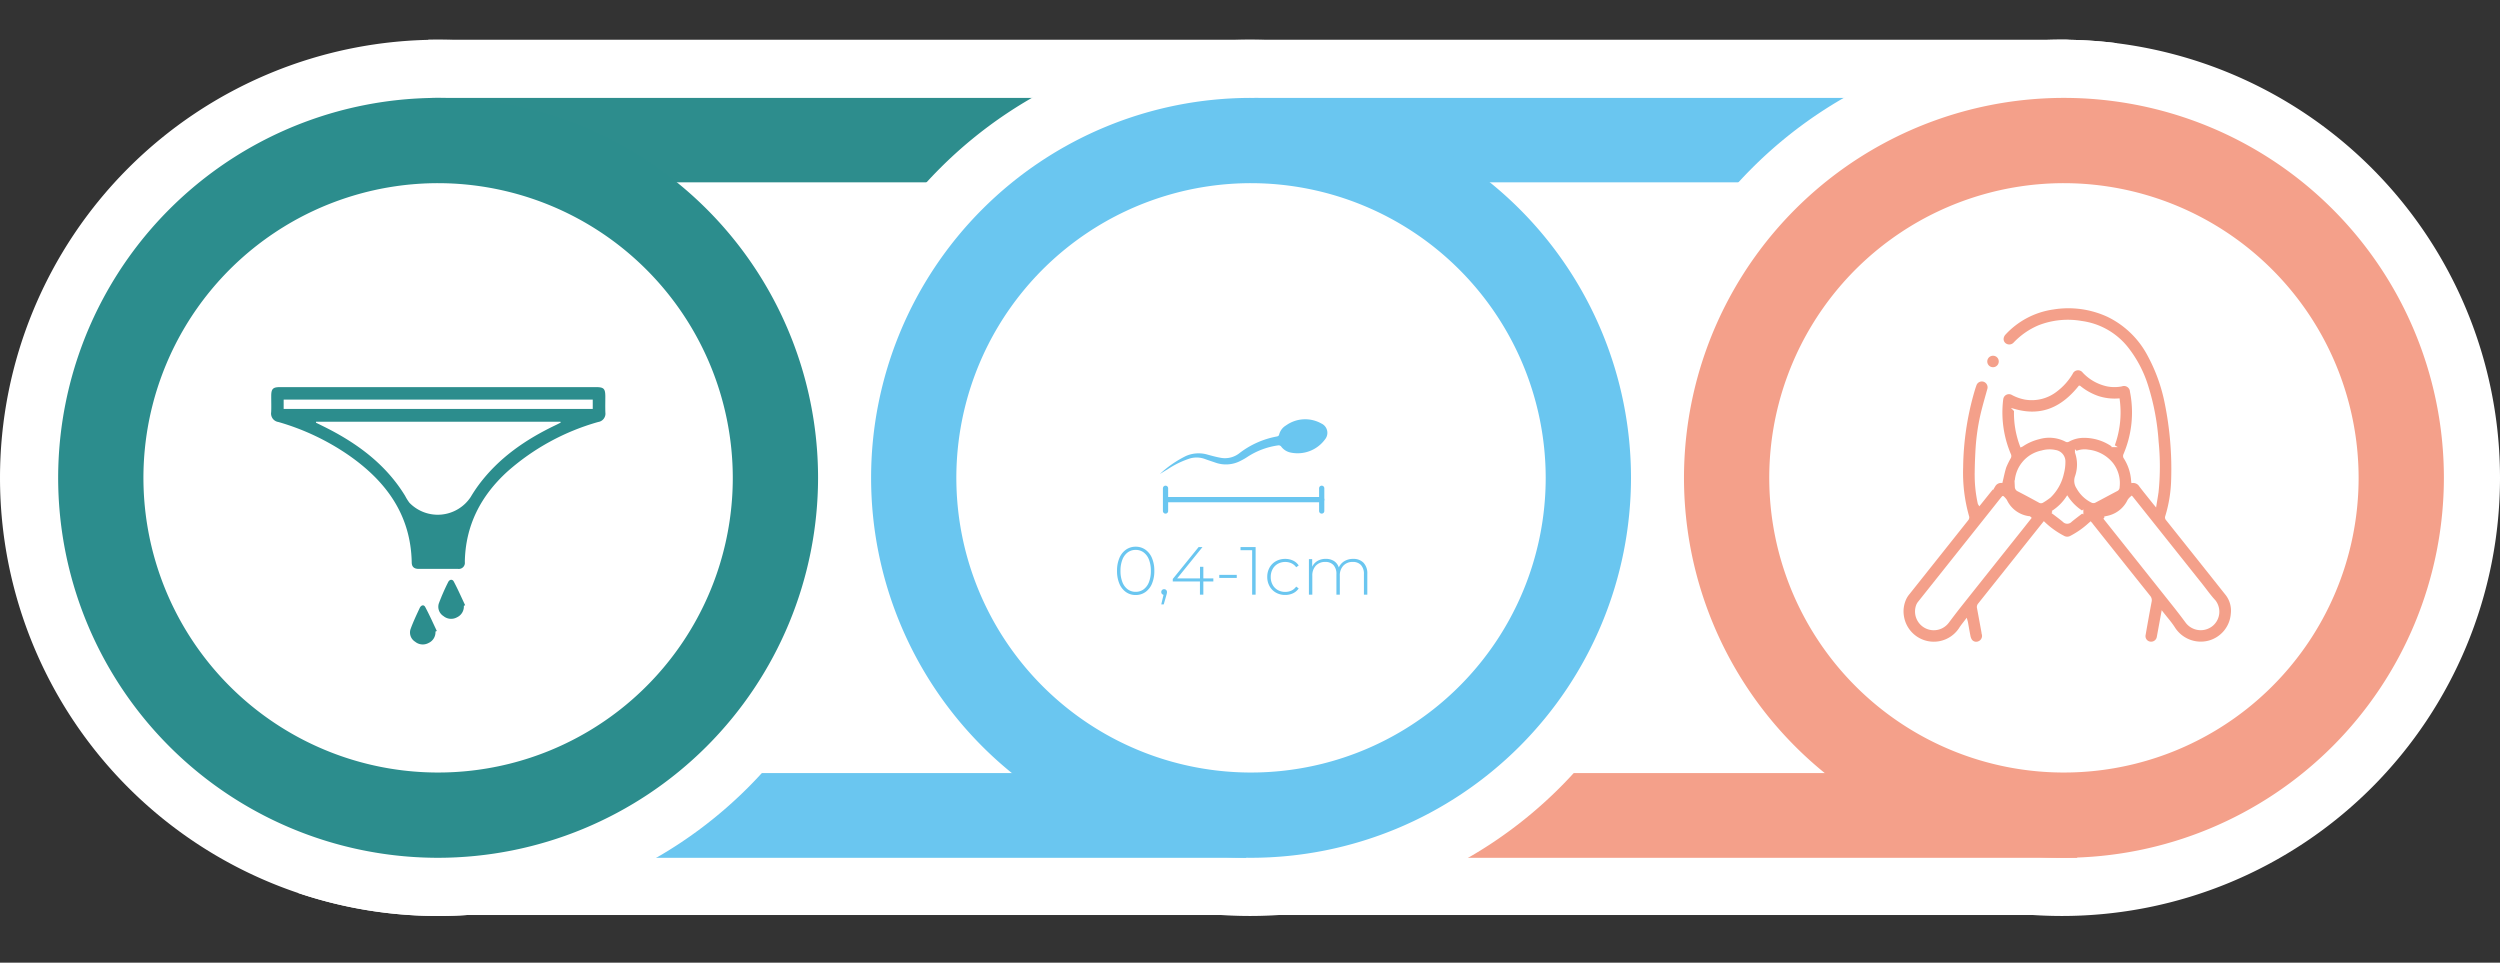 <svg xmlns="http://www.w3.org/2000/svg" xmlns:xlink="http://www.w3.org/1999/xlink" width="477.449" height="183.856" viewBox="0 0 477.449 183.856"><rect x="0" y="0" width="477.449" height="183.856" fill="#333333" stroke="none"/><defs><clipPath id="clip-path"><path id="Trazado_34" data-name="Trazado 34" d="M108.22,463.835l101.57-3.856,15.43-44.036-75.859-23.786Z" fill="none"></path></clipPath><clipPath id="clip-path-2"><path id="Trazado_37" data-name="Trazado 37" d="M408.433,289.3,371.47,328.193l54,21.536,42.75-69.75Z" fill="none"></path></clipPath></defs><g id="Grupo_24" data-name="Grupo 24" transform="translate(-58.913 -279.979)"><rect id="Rect&#xE1;ngulo_17" data-name="Rect&#xE1;ngulo 17" width="313.286" height="167.16" transform="translate(140.683 287.568)" fill="#fff"></rect><path id="Trazado_29" data-name="Trazado 29" d="M226.256,371.24a83.671,83.671,0,1,1-83.672-83.671,83.671,83.671,0,0,1,83.672,83.671" fill="#fff"></path><rect id="Rect&#xE1;ngulo_18" data-name="Rect&#xE1;ngulo 18" width="156.463" height="16.122" transform="translate(141.474 298.678)" fill="#2d8d8d"></rect><path id="Trazado_30" data-name="Trazado 30" d="M536.362,371.24a83.671,83.671,0,1,1-83.671-83.671,83.671,83.671,0,0,1,83.671,83.671" fill="#fff"></path><rect id="Rect&#xE1;ngulo_19" data-name="Rect&#xE1;ngulo 19" width="158.139" height="16.182" transform="translate(297.469 427.621)" fill="#f4a08a"></rect><path id="Trazado_31" data-name="Trazado 31" d="M381.309,371.24a83.671,83.671,0,1,1-83.671-83.671,83.671,83.671,0,0,1,83.671,83.671" fill="#fff"></path><rect id="Rect&#xE1;ngulo_20" data-name="Rect&#xE1;ngulo 20" width="158.138" height="16.182" transform="translate(138.789 427.621)" fill="#6ac6f0"></rect><rect id="Rect&#xE1;ngulo_21" data-name="Rect&#xE1;ngulo 21" width="156.463" height="16.122" transform="translate(298.473 298.678)" fill="#6ac6f0"></rect><path id="Trazado_32" data-name="Trazado 32" d="M297.835,443.8A72.562,72.562,0,1,1,370.4,371.24,72.645,72.645,0,0,1,297.835,443.8m0-128.84a56.278,56.278,0,1,0,56.276,56.278,56.341,56.341,0,0,0-56.276-56.278" fill="#6ac6f0"></path><g id="Grupo_21" data-name="Grupo 21"><g id="Grupo_20" data-name="Grupo 20" clip-path="url(#clip-path)"><path id="Trazado_33" data-name="Trazado 33" d="M226.256,371.24a83.671,83.671,0,1,1-83.672-83.671,83.671,83.671,0,0,1,83.672,83.671" fill="#fff"></path></g></g><path id="Trazado_35" data-name="Trazado 35" d="M142.585,443.8a72.562,72.562,0,1,1,72.561-72.562A72.644,72.644,0,0,1,142.585,443.8m0-128.84a56.278,56.278,0,1,0,56.276,56.278,56.341,56.341,0,0,0-56.276-56.278" fill="#2c8d8d"></path><g id="Grupo_23" data-name="Grupo 23"><g id="Grupo_22" data-name="Grupo 22" clip-path="url(#clip-path-2)"><path id="Trazado_36" data-name="Trazado 36" d="M536.362,371.24a83.671,83.671,0,1,1-83.671-83.671,83.671,83.671,0,0,1,83.671,83.671" fill="#fff"></path></g></g><path id="Trazado_38" data-name="Trazado 38" d="M453.085,443.8a72.562,72.562,0,1,1,72.561-72.562A72.645,72.645,0,0,1,453.085,443.8m0-128.84a56.278,56.278,0,1,0,56.276,56.278,56.341,56.341,0,0,0-56.276-56.278" fill="#f4a08a"></path><path id="Trazado_39" data-name="Trazado 39" d="M142.649,353.908q15,0,29.991,0c1.6,0,1.875.268,1.878,1.843,0,1.006-.03,2.013.009,3.018a1.609,1.609,0,0,1-1.368,1.8,44.316,44.316,0,0,0-17.357,9.477c-5.072,4.634-8.008,10.293-8.117,17.268a1.16,1.16,0,0,1-1.316,1.31q-3.749-.009-7.5,0c-.818,0-1.31-.35-1.325-1.2-.159-9.069-4.853-15.492-11.98-20.467a45.967,45.967,0,0,0-13.481-6.384A1.633,1.633,0,0,1,110.7,358.7c.051-1.037.007-2.077.012-3.116.005-1.338.328-1.672,1.655-1.672q15.14,0,30.282,0m-23.373,6.608-.021.182c.95.475,1.909.933,2.849,1.429,5.738,3.031,10.732,6.908,14.174,12.539a9.18,9.18,0,0,0,.82,1.317,7.535,7.535,0,0,0,11.7-1.08c.465-.779.963-1.541,1.5-2.27,3.865-5.221,9.041-8.76,14.826-11.511.3-.141.587-.3.88-.446-.022-.054-.045-.106-.067-.16Zm-6.189-2.445h59.029V356.3H113.087Z" fill="#2c8d8d"></path><path id="Trazado_40" data-name="Trazado 40" d="M142.078,400.6a2.249,2.249,0,0,1-1.337,2.183,2.3,2.3,0,0,1-2.554-.253,2.069,2.069,0,0,1-.873-2.384c.5-1.388,1.139-2.729,1.762-4.068.229-.492.752-.719,1.049-.165.8,1.489,1.483,3.041,2.212,4.568l-.259.119" fill="#2c8d8d"></path><path id="Trazado_41" data-name="Trazado 41" d="M147.5,395.678a2.268,2.268,0,0,1-1.324,2.2,2.293,2.293,0,0,1-2.567-.238,2.1,2.1,0,0,1-.894-2.4,40.564,40.564,0,0,1,1.787-4.084c.245-.515.8-.633,1.075-.111.78,1.473,1.453,3.005,2.168,4.515Z" fill="#2c8d8d"></path><path id="Trazado_42" data-name="Trazado 42" d="M471.9,397.111c-.289,1.571-.556,3.039-.828,4.505a1.348,1.348,0,0,1-1.512,1.15,1.3,1.3,0,0,1-1.126-1.551q.548-3.172,1.145-6.336a1.04,1.04,0,0,0-.22-.953q-5.532-6.914-11.038-13.849c-.045-.057-.091-.111-.155-.19-.088.074-.17.138-.246.208a16.4,16.4,0,0,1-3.482,2.435,1.452,1.452,0,0,1-1.455,0,16.219,16.219,0,0,1-3.715-2.653c-.556.7-1.1,1.375-1.643,2.056q-5.367,6.742-10.74,13.479a.766.766,0,0,0-.152.7q.461,2.486.916,4.973a1.358,1.358,0,0,1-.755,1.573,1.266,1.266,0,0,1-1.6-.394,2.253,2.253,0,0,1-.317-.836c-.175-.855-.315-1.717-.471-2.576-.016-.091-.047-.179-.093-.346-.379.5-.744.939-1.056,1.41a6.022,6.022,0,0,1-11.09-2.306,5.8,5.8,0,0,1,.579-3.532,5.18,5.18,0,0,1,.58-.833q5.589-7.032,11.18-14.063a.62.62,0,0,0,.146-.465,30.431,30.431,0,0,1-1.168-9.465,54.272,54.272,0,0,1,2.177-14.606c.112-.371.223-.743.359-1.106a1.344,1.344,0,0,1,1.741-.88,1.378,1.378,0,0,1,.808,1.756c-.451,1.634-.934,3.263-1.312,4.914a40.6,40.6,0,0,0-.932,6.882c-.084,1.576-.14,3.156-.136,4.734a25.308,25.308,0,0,0,.585,5.165.861.861,0,0,0,.071.137c.493-.615.968-1.206,1.441-1.8s.94-1.147,1.379-1.744a1.53,1.53,0,0,1,1.363-.743c.236-.967.412-1.921.713-2.835a15.909,15.909,0,0,1,.881-1.787.621.621,0,0,0,.035-.454,20.616,20.616,0,0,1-1.582-10.108c.016-.193.041-.386.069-.579a1.345,1.345,0,0,1,2.008-1.012,8.339,8.339,0,0,0,2.458.867,7.536,7.536,0,0,0,5.893-1.516,11.432,11.432,0,0,0,2.921-3.266,1.367,1.367,0,0,1,2.352-.275,8.692,8.692,0,0,0,4.5,2.53,7.1,7.1,0,0,0,2.714,0,1.383,1.383,0,0,1,1.848,1.229,20.483,20.483,0,0,1-1.253,12.054.619.619,0,0,0-.016.489,9.274,9.274,0,0,1,1.49,4.435c.006.071.015.142.026.237a1.617,1.617,0,0,1,1.505.782c.8,1.042,1.627,2.059,2.445,3.085.1.13.21.255.389.473.142-.885.289-1.666.388-2.453a47.362,47.362,0,0,0,.006-9.494,45.113,45.113,0,0,0-1.974-10.6,22.462,22.462,0,0,0-3.758-7.225,13.331,13.331,0,0,0-8.749-5.013,15.155,15.155,0,0,0-8.121.81,13.839,13.839,0,0,0-4.685,3.266,1.38,1.38,0,0,1-1.578.282,1.259,1.259,0,0,1-.73-1.31,1.6,1.6,0,0,1,.363-.807,15.632,15.632,0,0,1,9.343-4.93,18.075,18.075,0,0,1,10.488,1.433,17.325,17.325,0,0,1,7.786,7.565,32.416,32.416,0,0,1,3.285,9.175,62.991,62.991,0,0,1,1.225,14.413,26,26,0,0,1-1.143,7.2.5.5,0,0,0,.1.525q5.74,7.191,11.462,14.4a5.148,5.148,0,0,1,.966,3.685,6.007,6.007,0,0,1-4.43,5.335,6.1,6.1,0,0,1-6.73-2.674c-.615-.952-1.382-1.807-2.139-2.783m-30.475-22.147c-.166.2-.268.317-.364.439q-.747.942-1.495,1.884-7.08,8.9-14.159,17.792a2.117,2.117,0,0,0-.332.6,3.332,3.332,0,0,0,5.822,3.074c.788-1.047,1.579-2.092,2.393-3.118q6.039-7.605,12.093-15.2c.4-.51.808-1.022,1.209-1.53-.046-.044-.061-.066-.08-.074a.463.463,0,0,0-.107-.024,5.687,5.687,0,0,1-4.433-3.225,3.56,3.56,0,0,0-.547-.618m19.4,3.907c.063.092.1.154.144.209q6.558,8.24,13.114,16.482,1.234,1.552,2.414,3.149a3.355,3.355,0,0,0,4.92.539,3.283,3.283,0,0,0,.406-4.459c-.9-.966-1.661-2.061-2.486-3.1q-5.39-6.773-10.781-13.542c-.823-1.035-1.649-2.069-2.54-3.187a3.168,3.168,0,0,0-.553.6,5.739,5.739,0,0,1-3.5,3.036c-.354.11-.724.173-1.135.268m-4.769-24.99c-3.2,3.982-7.112,5.9-12.259,4.495a17.589,17.589,0,0,0,1.132,6.733,1.74,1.74,0,0,0,.16-.081,10,10,0,0,1,3.282-1.434,6.994,6.994,0,0,1,5.192.551.426.426,0,0,0,.352-.029,6.04,6.04,0,0,1,2.964-.766,9.556,9.556,0,0,1,5.264,1.552l.354.221a18.239,18.239,0,0,0,.99-8.8,10.207,10.207,0,0,1-3.936-.484,11.516,11.516,0,0,1-3.495-1.956m-12.132,18.456c.009.174.017.4.031.635a.677.677,0,0,0,.407.613c1.357.7,2.7,1.426,4.041,2.158a.517.517,0,0,0,.6,0,12.609,12.609,0,0,0,1.346-.919,8.772,8.772,0,0,0,2.471-4.411,8.5,8.5,0,0,0,.294-2.219,1.958,1.958,0,0,0-1.645-2.023,5.224,5.224,0,0,0-2.59.085,6.166,6.166,0,0,0-4.954,6.078m11.511-5.97a7.041,7.041,0,0,1,0,4.65,2.347,2.347,0,0,0,.27,2.1,6.333,6.333,0,0,0,2.773,2.643.6.6,0,0,0,.46.013c1.418-.741,2.822-1.51,4.24-2.249a.565.565,0,0,0,.292-.534,6.023,6.023,0,0,0-1.183-4.389,6.761,6.761,0,0,0-4.538-2.495,4.025,4.025,0,0,0-2.313.259m-4.553,11.411c.759.584,1.483,1.11,2.169,1.683a.9.9,0,0,0,1.33-.006c.684-.57,1.4-1.1,2.161-1.682a9.5,9.5,0,0,1-2.83-2.758,9.518,9.518,0,0,1-2.83,2.763" fill="#f4a08a"></path><path id="Trazado_43" data-name="Trazado 43" d="M471.9,397.111c-.289,1.571-.556,3.039-.828,4.505a1.348,1.348,0,0,1-1.512,1.15,1.3,1.3,0,0,1-1.126-1.551q.548-3.172,1.145-6.336a1.04,1.04,0,0,0-.22-.953q-5.532-6.914-11.038-13.849c-.045-.057-.091-.111-.155-.19-.088.074-.17.138-.246.208a16.4,16.4,0,0,1-3.482,2.435,1.452,1.452,0,0,1-1.455,0,16.219,16.219,0,0,1-3.715-2.653c-.556.7-1.1,1.375-1.643,2.056q-5.367,6.742-10.74,13.479a.766.766,0,0,0-.152.7q.461,2.486.916,4.973a1.358,1.358,0,0,1-.755,1.573,1.266,1.266,0,0,1-1.6-.394,2.253,2.253,0,0,1-.317-.836c-.175-.855-.315-1.717-.471-2.576-.016-.091-.047-.179-.093-.346-.379.5-.744.939-1.056,1.41a6.022,6.022,0,0,1-11.09-2.306,5.8,5.8,0,0,1,.579-3.532,5.18,5.18,0,0,1,.58-.833q5.589-7.032,11.18-14.063a.62.62,0,0,0,.146-.465,30.431,30.431,0,0,1-1.168-9.465,54.272,54.272,0,0,1,2.177-14.606c.112-.371.223-.743.359-1.106a1.344,1.344,0,0,1,1.741-.88,1.378,1.378,0,0,1,.808,1.756c-.451,1.634-.934,3.263-1.312,4.914a40.6,40.6,0,0,0-.932,6.882c-.084,1.576-.14,3.156-.136,4.734a25.308,25.308,0,0,0,.585,5.165.861.861,0,0,0,.071.137c.493-.615.968-1.206,1.441-1.8s.94-1.147,1.379-1.744a1.53,1.53,0,0,1,1.363-.743c.236-.967.412-1.921.713-2.835a15.909,15.909,0,0,1,.881-1.787.621.621,0,0,0,.035-.454,20.616,20.616,0,0,1-1.582-10.108c.016-.193.041-.386.069-.579a1.345,1.345,0,0,1,2.008-1.012,8.339,8.339,0,0,0,2.458.867,7.536,7.536,0,0,0,5.893-1.516,11.432,11.432,0,0,0,2.921-3.266,1.367,1.367,0,0,1,2.352-.275,8.692,8.692,0,0,0,4.5,2.53,7.1,7.1,0,0,0,2.714,0,1.383,1.383,0,0,1,1.848,1.229,20.483,20.483,0,0,1-1.253,12.054.619.619,0,0,0-.016.489,9.274,9.274,0,0,1,1.49,4.435c.006.071.015.142.026.237a1.617,1.617,0,0,1,1.505.782c.8,1.042,1.627,2.059,2.445,3.085.1.13.21.255.389.473.142-.885.289-1.666.388-2.453a47.362,47.362,0,0,0,.006-9.494,45.113,45.113,0,0,0-1.974-10.6,22.462,22.462,0,0,0-3.758-7.225,13.331,13.331,0,0,0-8.749-5.013,15.155,15.155,0,0,0-8.121.81,13.839,13.839,0,0,0-4.685,3.266,1.38,1.38,0,0,1-1.578.282,1.259,1.259,0,0,1-.73-1.31,1.6,1.6,0,0,1,.363-.807,15.632,15.632,0,0,1,9.343-4.93,18.075,18.075,0,0,1,10.488,1.433,17.325,17.325,0,0,1,7.786,7.565,32.416,32.416,0,0,1,3.285,9.175,62.991,62.991,0,0,1,1.225,14.413,26,26,0,0,1-1.143,7.2.5.5,0,0,0,.1.525q5.74,7.191,11.462,14.4a5.148,5.148,0,0,1,.966,3.685,6.007,6.007,0,0,1-4.43,5.335,6.1,6.1,0,0,1-6.73-2.674C473.428,398.942,472.661,398.087,471.9,397.111Zm-30.475-22.147c-.166.2-.268.317-.364.439q-.747.942-1.495,1.884-7.08,8.9-14.159,17.792a2.117,2.117,0,0,0-.332.6,3.332,3.332,0,0,0,5.822,3.074c.788-1.047,1.579-2.092,2.393-3.118q6.039-7.605,12.093-15.2c.4-.51.808-1.022,1.209-1.53-.046-.044-.061-.066-.08-.074a.463.463,0,0,0-.107-.024,5.687,5.687,0,0,1-4.433-3.225A3.56,3.56,0,0,0,441.429,374.964Zm19.4,3.907c.063.092.1.154.144.209q6.558,8.24,13.114,16.482,1.234,1.552,2.414,3.149a3.355,3.355,0,0,0,4.92.539,3.283,3.283,0,0,0,.406-4.459c-.9-.966-1.661-2.061-2.486-3.1q-5.39-6.773-10.781-13.542c-.823-1.035-1.649-2.069-2.54-3.187a3.168,3.168,0,0,0-.553.6,5.739,5.739,0,0,1-3.5,3.036C461.607,378.713,461.237,378.776,460.826,378.871Zm-4.769-24.99c-3.2,3.982-7.112,5.9-12.259,4.495a17.589,17.589,0,0,0,1.132,6.733,1.74,1.74,0,0,0,.16-.081,10,10,0,0,1,3.282-1.434,6.994,6.994,0,0,1,5.192.551.426.426,0,0,0,.352-.029,6.04,6.04,0,0,1,2.964-.766,9.556,9.556,0,0,1,5.264,1.552l.354.221a18.239,18.239,0,0,0,.99-8.8,10.207,10.207,0,0,1-3.936-.484A11.516,11.516,0,0,1,456.057,353.881Zm-12.132,18.456c.009.174.017.4.031.635a.677.677,0,0,0,.407.613c1.357.7,2.7,1.426,4.041,2.158a.517.517,0,0,0,.6,0,12.609,12.609,0,0,0,1.346-.919,8.772,8.772,0,0,0,2.471-4.411,8.5,8.5,0,0,0,.294-2.219,1.958,1.958,0,0,0-1.645-2.023,5.224,5.224,0,0,0-2.59.085A6.166,6.166,0,0,0,443.925,372.337Zm11.511-5.97a7.041,7.041,0,0,1,0,4.65,2.347,2.347,0,0,0,.27,2.1,6.333,6.333,0,0,0,2.773,2.643.6.6,0,0,0,.46.013c1.418-.741,2.822-1.51,4.24-2.249a.565.565,0,0,0,.292-.534,6.023,6.023,0,0,0-1.183-4.389,6.761,6.761,0,0,0-4.538-2.495A4.025,4.025,0,0,0,455.436,366.367Zm-4.553,11.411c.759.584,1.483,1.11,2.169,1.683a.9.9,0,0,0,1.33-.006c.684-.57,1.4-1.1,2.161-1.682a9.5,9.5,0,0,1-2.83-2.758A9.518,9.518,0,0,1,450.883,377.778Z" fill="none" stroke="#fff" stroke-miterlimit="10" stroke-width="0.5"></path><path id="Trazado_44" data-name="Trazado 44" d="M440.885,349.012a1.343,1.343,0,0,1-1.337,1.347,1.344,1.344,0,1,1,.037-2.687,1.328,1.328,0,0,1,1.3,1.34" fill="#f4a08a"></path><path id="Trazado_45" data-name="Trazado 45" d="M440.885,349.012a1.343,1.343,0,0,1-1.337,1.347,1.344,1.344,0,1,1,.037-2.687A1.328,1.328,0,0,1,440.885,349.012Z" fill="none" stroke="#fff" stroke-miterlimit="10" stroke-width="0.5"></path><path id="Trazado_46" data-name="Trazado 46" d="M280.433,370.495a20.837,20.837,0,0,1,4.953-3.423,6.023,6.023,0,0,1,4.156-.267c.8.22,1.6.44,2.414.588a4.467,4.467,0,0,0,3.729-.919,16.612,16.612,0,0,1,7.074-3.135c.242-.052.383-.118.453-.4a2.829,2.829,0,0,1,1.3-1.711,6.3,6.3,0,0,1,6.752-.37,1.957,1.957,0,0,1,.7,3.034,6.485,6.485,0,0,1-6.643,2.5,2.987,2.987,0,0,1-1.752-1.161.618.618,0,0,0-.5-.2,14.313,14.313,0,0,0-5.9,2.189,10.6,10.6,0,0,1-1.265.732,5.99,5.99,0,0,1-4.828.393c-.675-.237-1.36-.447-2.031-.7a4.608,4.608,0,0,0-2.83-.125,17.087,17.087,0,0,0-4.332,2.1c-.484.285-.962.584-1.442.876" fill="#6ac6f0"></path><path id="Trazado_1008" data-name="Trazado 1008" d="M4.277.065A3.164,3.164,0,0,1,2.424-.5,3.665,3.665,0,0,1,1.164-2.106,6.136,6.136,0,0,1,.715-4.55a6.136,6.136,0,0,1,.449-2.444A3.665,3.665,0,0,1,2.424-8.6a3.164,3.164,0,0,1,1.852-.566A3.164,3.164,0,0,1,6.129-8.6,3.665,3.665,0,0,1,7.39-6.994,6.136,6.136,0,0,1,7.839-4.55,6.136,6.136,0,0,1,7.39-2.106,3.665,3.665,0,0,1,6.129-.5,3.164,3.164,0,0,1,4.277.065Zm0-.611a2.518,2.518,0,0,0,1.514-.475A3.052,3.052,0,0,0,6.812-2.4,5.747,5.747,0,0,0,7.176-4.55,5.747,5.747,0,0,0,6.812-6.7,3.052,3.052,0,0,0,5.791-8.08a2.518,2.518,0,0,0-1.514-.474,2.518,2.518,0,0,0-1.514.474A3.052,3.052,0,0,0,1.742-6.7,5.747,5.747,0,0,0,1.378-4.55,5.747,5.747,0,0,0,1.742-2.4a3.052,3.052,0,0,0,1.02,1.378A2.518,2.518,0,0,0,4.277-.546Zm5.434-.507a.518.518,0,0,1,.39.163.535.535,0,0,1,.156.383,1.232,1.232,0,0,1-.032.273q-.032.143-.085.325L9.633,1.859H9.165L9.594.026a.6.6,0,0,1-.312-.189.511.511,0,0,1-.117-.345A.529.529,0,0,1,9.321-.9.529.529,0,0,1,9.711-1.053Zm9.4-1.469H17.2V0h-.65V-2.522H11.362V-3L16.3-9.1h.741L12.194-3.107h4.368V-5.33H17.2v2.223H19.11Zm1.131-1.261h3.341V-3.2H20.241ZM27.183-9.1V0H26.52V-8.5H24.3v-.6ZM32.838.052A3.523,3.523,0,0,1,31.07-.39a3.171,3.171,0,0,1-1.222-1.229,3.559,3.559,0,0,1-.442-1.775,3.585,3.585,0,0,1,.442-1.787A3.126,3.126,0,0,1,31.07-6.4a3.564,3.564,0,0,1,1.768-.436,3.421,3.421,0,0,1,1.489.319,2.687,2.687,0,0,1,1.085.93l-.481.351a2.31,2.31,0,0,0-.9-.76,2.762,2.762,0,0,0-1.19-.254,2.835,2.835,0,0,0-1.423.358,2.541,2.541,0,0,0-.988,1.008,3.051,3.051,0,0,0-.358,1.495,3.051,3.051,0,0,0,.358,1.5A2.541,2.541,0,0,0,31.414-.89a2.835,2.835,0,0,0,1.423.357,2.762,2.762,0,0,0,1.19-.253,2.31,2.31,0,0,0,.9-.761l.481.351a2.687,2.687,0,0,1-1.085.929A3.421,3.421,0,0,1,32.838.052Zm12.974-6.89a2.639,2.639,0,0,1,1.983.741,2.933,2.933,0,0,1,.721,2.132V0h-.65V-3.913a2.461,2.461,0,0,0-.559-1.742,2.031,2.031,0,0,0-1.56-.6,2.365,2.365,0,0,0-1.813.715,2.7,2.7,0,0,0-.67,1.924V0h-.65V-3.913a2.461,2.461,0,0,0-.559-1.742,2.031,2.031,0,0,0-1.56-.6,2.365,2.365,0,0,0-1.814.715,2.7,2.7,0,0,0-.669,1.924V0h-.65V-6.786h.624V-5.33a2.506,2.506,0,0,1,1.007-1.112,3.069,3.069,0,0,1,1.593-.4,2.825,2.825,0,0,1,1.566.416A2.264,2.264,0,0,1,43.069-5.2a2.646,2.646,0,0,1,1.06-1.2A3.158,3.158,0,0,1,45.812-6.838Z" transform="translate(271.527 393.553)" fill="#6ac6f0"></path><line id="L&#xED;nea_4" data-name="L&#xED;nea 4" x2="29.577" transform="translate(281.753 375.401)" fill="none" stroke="#6ac6f0" stroke-linecap="round" stroke-miterlimit="10" stroke-width="1"></line><line id="L&#xED;nea_5" data-name="L&#xED;nea 5" y2="4.345" transform="translate(281.506 373.228)" fill="none" stroke="#6ac6f0" stroke-linecap="round" stroke-miterlimit="10" stroke-width="1"></line><line id="L&#xED;nea_6" data-name="L&#xED;nea 6" y2="4.345" transform="translate(311.331 373.228)" fill="none" stroke="#6ac6f0" stroke-linecap="round" stroke-miterlimit="10" stroke-width="1"></line></g></svg>
